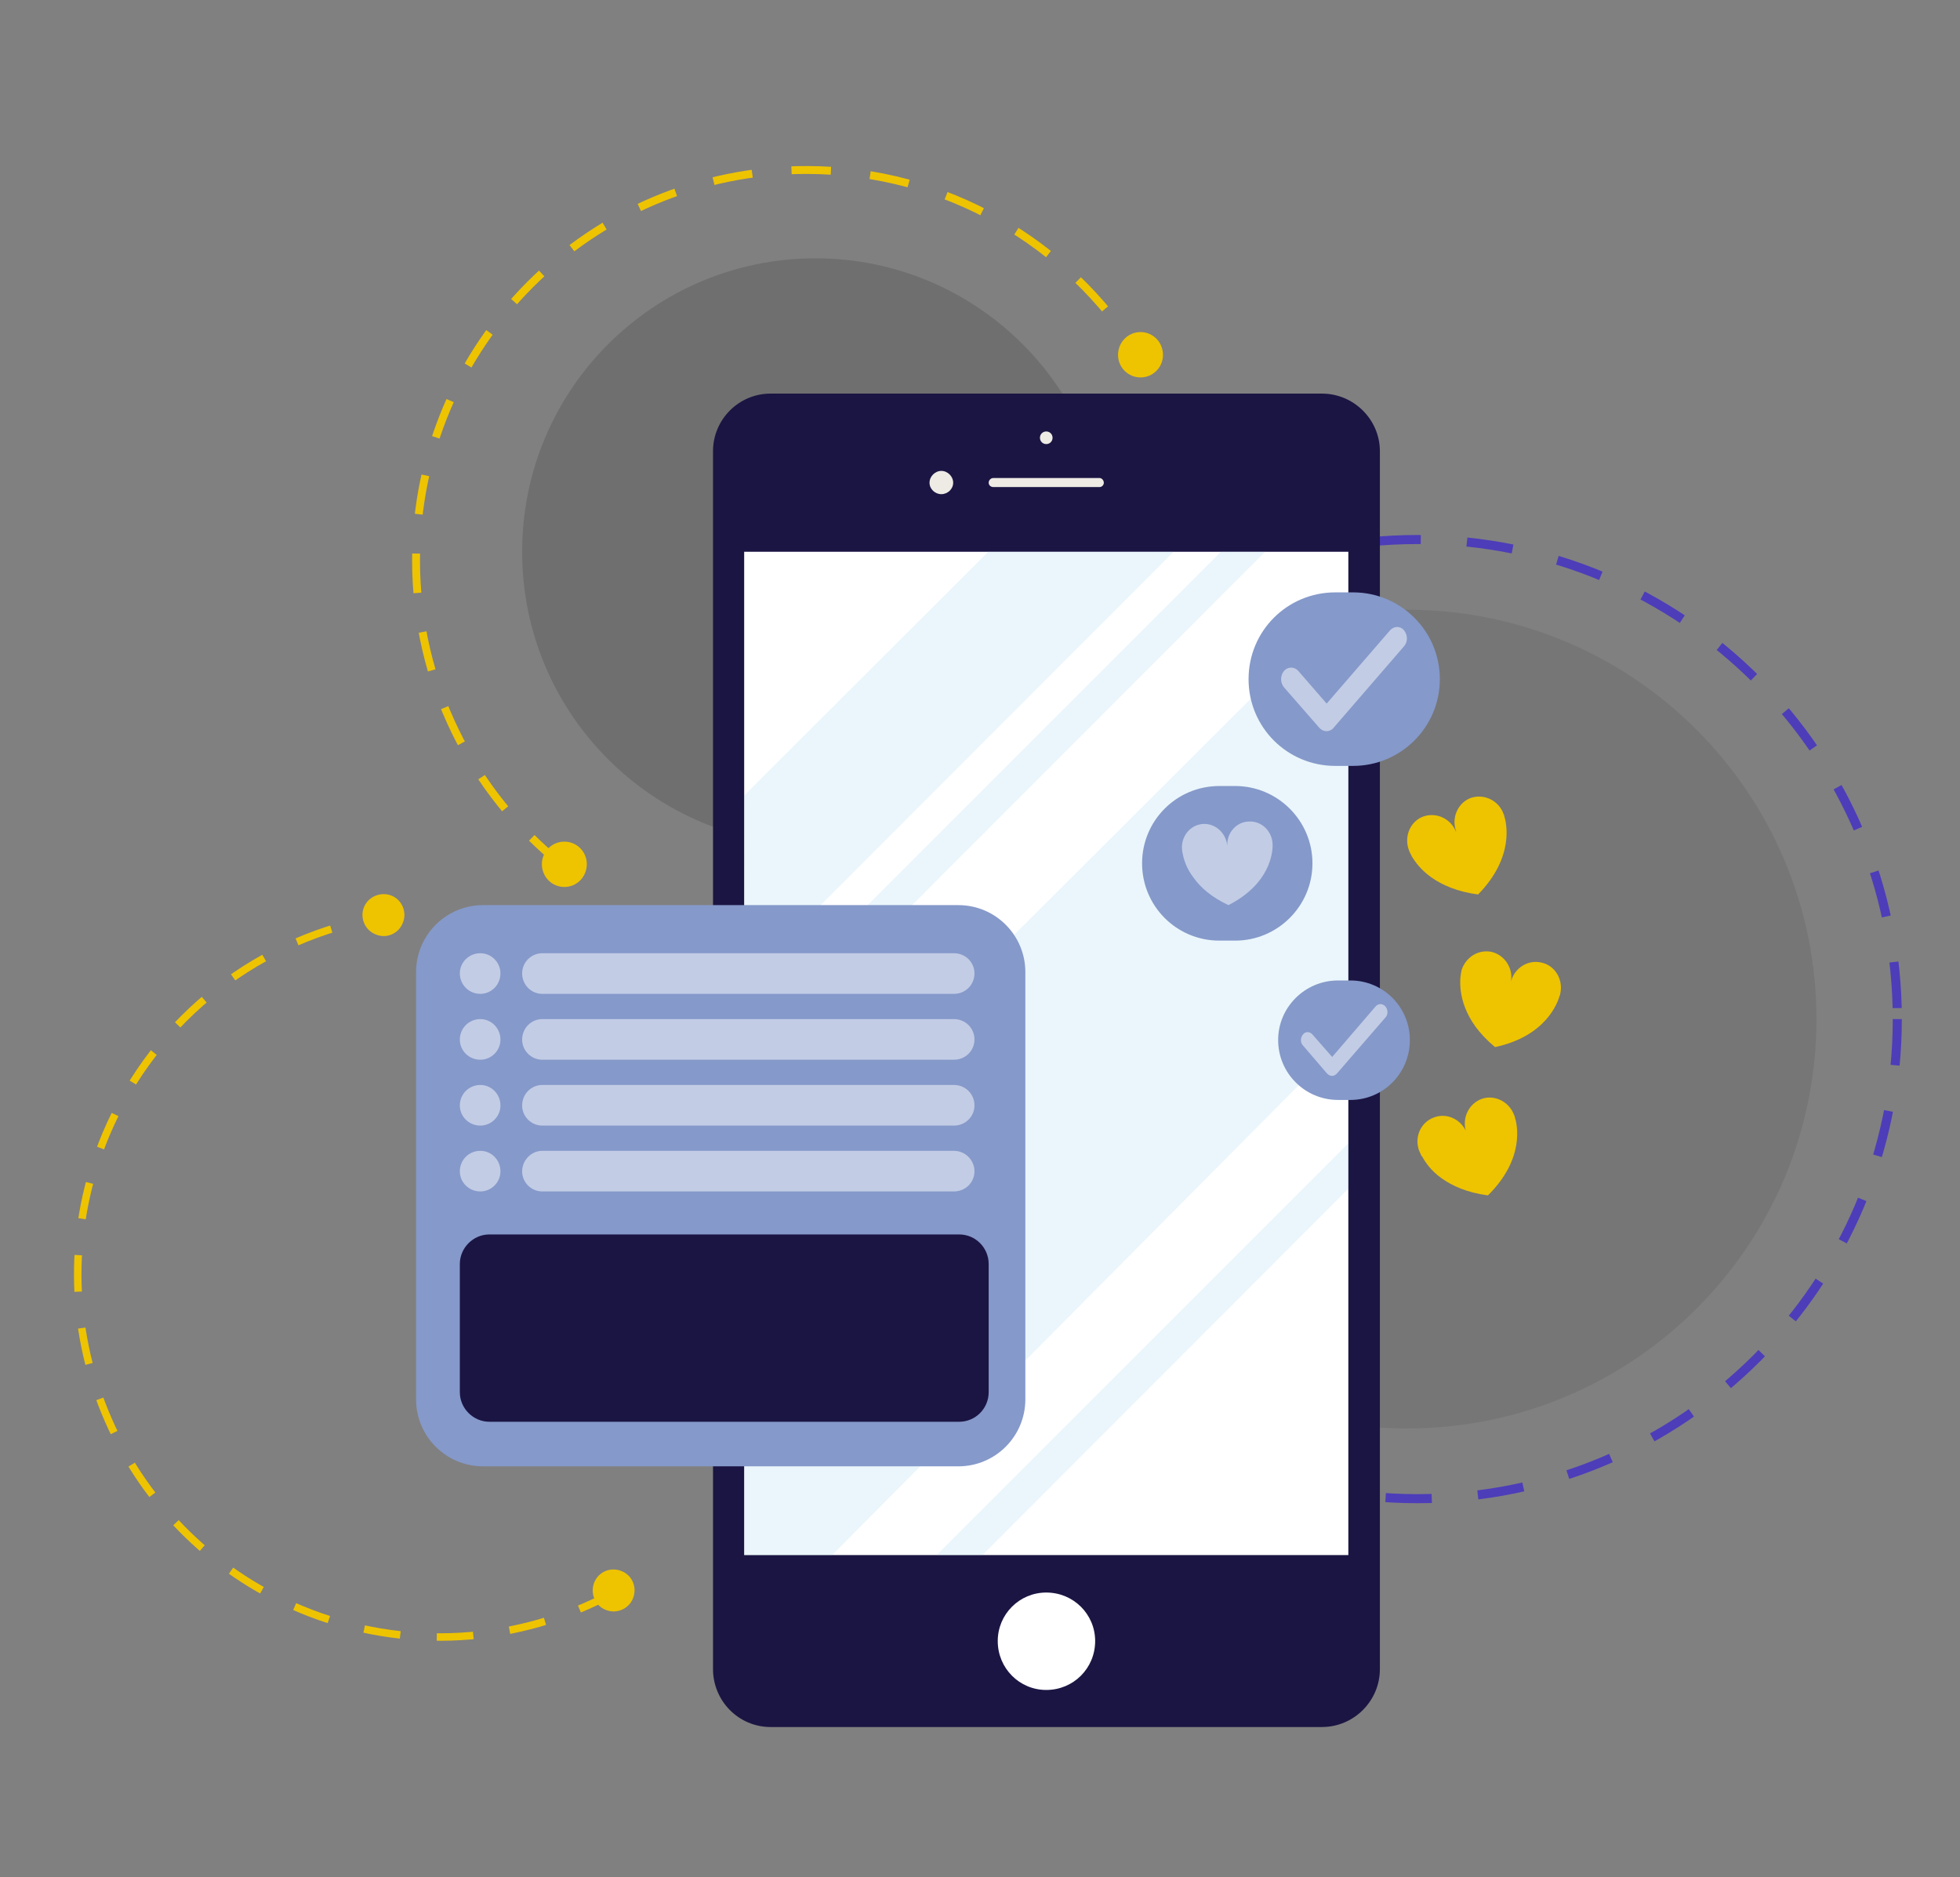 <svg xmlns="http://www.w3.org/2000/svg" viewBox="0 0 497 476" width="497" height="476"><rect x="0" y="0" width="497" height="476" fill="#808080" stroke="none"/><title>1918093-ai</title><style>		.s0 { opacity: .2;fill: #535353 } 		.s1 { opacity: .2;fill: #313131 } 		.s2 { fill: none;stroke: #4d3db9;stroke-miterlimit:10;stroke-width: 2.3;stroke-dasharray: 11.716 } 		.s3 { fill: #1b1543 } 		.s4 { fill: #ffffff } 		.s5 { fill: #eeebe5 } 		.s6 { opacity: .2;fill: #99d3eb } 		.s7 { fill: #8599ca } 		.s8 { opacity: .5;mix-blend-mode: overlay;fill: #ffffff } 		.s9 { fill: #eec300 } 		.s10 { opacity: .5;fill: #ffffff } 		.s11 { fill: none;stroke: #eec300;stroke-miterlimit:10;stroke-width: 2;stroke-dasharray: 10 } 		.s12 { fill: none;stroke: #eec300;stroke-miterlimit:10;stroke-width: 1.9;stroke-dasharray: 9.277 } 	</style><g id="BACKGROUND"><g id="&lt;Group&gt;" style="opacity: .5"><g id="&lt;Group&gt;"><g id="&lt;Group&gt;"><g id="&lt;Group&gt;" style="mix-blend-mode: multiply">					</g><g id="&lt;Group&gt;" style="mix-blend-mode: multiply">					</g><g id="&lt;Group&gt;" style="mix-blend-mode: multiply">					</g></g></g></g></g><g id="OBJECTS"><g id="&lt;Group&gt;"><g id="&lt;Group&gt;" style="opacity: .2">			</g><g id="&lt;Group&gt;"><path id="&lt;Path&gt;" class="s0" d="m460.6 258.4c0 57.4-46.5 103.8-103.8 103.8-57.4 0-103.8-46.4-103.8-103.8 0-57.3 46.4-103.8 103.8-103.8 57.3 0 103.8 46.5 103.8 103.8z"></path><path id="&lt;Path&gt;" class="s1" d="m281.1 139.9c0 41.1-33.3 74.4-74.3 74.4-41.1 0-74.4-33.3-74.4-74.4 0-41.1 33.3-74.4 74.4-74.4 41 0 74.3 33.3 74.3 74.4z"></path><g id="&lt;Group&gt;"><path id="&lt;Path&gt;" class="s2" d="m481.1 258.4c0 67.2-54.5 121.6-121.7 121.6-67.2 0-121.6-54.4-121.6-121.6 0-67.2 54.4-121.6 121.6-121.6 67.2 0 121.7 54.4 121.7 121.6z"></path></g><g id="&lt;Group&gt;"><g id="&lt;Group&gt;"><g id="&lt;Group&gt;"><path id="&lt;Path&gt;" class="s3" d="m335.2 437.9h-139.8c-8.1 0-14.6-6.6-14.6-14.7v-308.8c0-8 6.5-14.6 14.6-14.6h139.8c8.1 0 14.7 6.6 14.7 14.6v308.8c0 8.1-6.6 14.7-14.7 14.7z"></path></g><path id="&lt;Path&gt;" class="s4" d="m188.7 139.9v163 91.4h153.2v-230.9-23.5z"></path><g id="&lt;Group&gt;"><path id="&lt;Path&gt;" class="s4" d="m277.7 416.1c0-6.8-5.5-12.3-12.4-12.3-6.8 0-12.3 5.5-12.3 12.3 0 6.9 5.5 12.4 12.3 12.4 6.9 0 12.4-5.5 12.4-12.4z"></path><g id="&lt;Group&gt;"><g id="&lt;Group&gt;"><path id="&lt;Path&gt;" class="s5" d="m278.8 123.5h-26.9c-0.7 0-1.2-0.5-1.2-1.1 0-0.6 0.5-1.2 1.2-1.2h26.9c0.6 0 1.1 0.6 1.1 1.2 0 0.6-0.5 1.1-1.1 1.1z"></path><path id="&lt;Path&gt;" class="s5" d="m266.9 111c0-0.9-0.7-1.6-1.6-1.6-0.9 0-1.6 0.7-1.6 1.6 0 0.9 0.7 1.6 1.6 1.6 0.9 0 1.6-0.7 1.6-1.6z"></path></g><path id="&lt;Path&gt;" class="s5" d="m241.7 122.4c0-1.6-1.4-3-3-3-1.6 0-3 1.4-3 3 0 1.6 1.4 2.9 3 2.9 1.6 0 3-1.3 3-2.9z"></path></g></g></g><path id="&lt;Path&gt;" class="s6" d="m188.7 201.7l61.9-61.8h47l-108.8 108.9z"></path><path id="&lt;Path&gt;" class="s6" d="m188.7 260.8l120.9-120.9h11.2l-132.2 132.3z"></path><path id="&lt;Path&gt;" class="s6" d="m188.7 305.3l153.2-152.8v110l-130.9 131.8h-22.3z"></path><path id="&lt;Path&gt;" class="s6" d="m237.5 394.3l104.4-104.4v11.5l-92.8 92.9z"></path></g><g id="&lt;Group&gt;"><path id="&lt;Path&gt;" class="s7" d="m313.2 238.5h-4c-10.9 0-19.6-8.8-19.6-19.6 0-10.8 8.7-19.6 19.6-19.6h4c10.8 0 19.6 8.8 19.6 19.6 0 10.8-8.8 19.6-19.6 19.6z"></path><path id="&lt;Path&gt;" class="s8" d="m316.8 208.3c3.2-0.1 5.8 2.5 5.9 5.8q0 0.1 0 0.2 0 0 0 0.1c0 1.7-0.6 9.7-11.2 15.1-4.3-2-7.1-4.5-8.8-6.9-1.8-2.3-2.5-4.6-2.8-6.1q0 0 0 0c-0.2-0.9-0.2-1.5-0.2-1.8 0.1-3.2 2.5-5.7 5.6-5.8 3.1 0 5.6 2.4 5.9 5.6q0-0.1 0-0.2c-0.1-3.2 2.4-6 5.6-6z"></path></g><g id="&lt;Group&gt;"><path id="&lt;Path&gt;" class="s7" d="m343.1 194.2h-4.5c-12.2 0-22-9.8-22-22 0-12.2 9.8-22 22-22h4.5c12.1 0 22 9.8 22 22 0 12.2-9.9 22-22 22z"></path><path id="&lt;Path&gt;" class="s8" d="m336.4 185.4c-0.7 0-1.3-0.3-1.8-0.8l-9-10.3c-1-1.2-1-3 0-4.2 1-1.1 2.6-1.1 3.6 0l7.2 8.3 16.1-18.6c1-1.1 2.6-1.1 3.5 0 1 1.2 1 3 0 4.1l-17.9 20.7c-0.4 0.5-1.1 0.8-1.7 0.8z"></path></g><g id="&lt;Group&gt;"><path id="&lt;Path&gt;" class="s7" d="m342.4 278.9h-3.1c-8.4 0-15.2-6.8-15.2-15.2 0-8.3 6.8-15.1 15.2-15.1h3.1c8.4 0 15.1 6.8 15.1 15.1 0 8.4-6.7 15.2-15.1 15.2z"></path><path id="&lt;Path&gt;" class="s8" d="m337.8 272.8c-0.5 0-0.9-0.2-1.3-0.6l-6.1-7.1c-0.7-0.7-0.7-2 0-2.8 0.6-0.8 1.7-0.8 2.4 0l5 5.7 11-12.8c0.7-0.8 1.8-0.8 2.5 0 0.7 0.8 0.7 2.1 0 2.8l-12.3 14.2c-0.4 0.4-0.8 0.6-1.2 0.6z"></path></g><path id="&lt;Path&gt;" class="s9" d="m375.8 278.6c3.3-1.1 7 0.8 8.2 4.3q0.1 0.1 0.1 0.2 0 0 0 0.1c0.6 1.8 2.7 10.5-6.8 19.9-5.3-0.7-9-2.4-11.7-4.3-2.7-1.9-4.2-4.1-5-5.6q-0.1 0-0.1 0c-0.4-0.9-0.7-1.5-0.8-1.8v-0.1c-1-3.4 0.8-6.9 4-8 3.3-1.2 6.9 0.6 8.2 3.9q0-0.1-0.1-0.1c-1.2-3.5 0.6-7.3 4-8.5z"></path><path id="&lt;Path&gt;" class="s9" d="m391 244.1c3.4 0.8 5.5 4.4 4.6 8q0 0.1 0 0.2 0 0-0.1 0.1c-0.5 1.8-3.4 10.3-16.4 13.1-4.2-3.5-6.4-6.9-7.6-10-1.2-3.1-1.3-5.7-1.2-7.4q0-0.1 0-0.1c0.1-0.9 0.2-1.6 0.3-1.9v-0.1c1.1-3.4 4.4-5.4 7.8-4.6 3.3 0.9 5.4 4.3 4.7 7.7q0 0 0-0.1c0.9-3.6 4.4-5.8 7.9-4.9z"></path><path id="&lt;Path&gt;" class="s9" d="m373 202.3c3.4-1.1 7.1 0.7 8.3 4.2q0.1 0.1 0.1 0.2 0 0 0 0.1c0.6 1.8 2.7 10.5-6.6 20-5.3-0.7-9.1-2.4-11.8-4.3-2.7-1.9-4.2-4-5.1-5.5q0 0 0-0.1c-0.5-0.8-0.7-1.5-0.8-1.8-1-3.4 0.7-7 3.9-8.1 3.3-1.1 6.9 0.6 8.2 3.9q0-0.1 0-0.2c-1.2-3.4 0.5-7.2 3.8-8.4z"></path><g id="&lt;Group&gt;"><path id="&lt;Path&gt;" class="s7" d="m243 371.8h-120.5c-9.4 0-17-7.6-17-17v-108.3c0-9.4 7.6-17 17-17h120.5c9.4 0 17 7.6 17 17v108.3c0 9.4-7.6 17-17 17z"></path><g id="&lt;Group&gt;"><path id="&lt;Path&gt;" class="s10" d="m126.9 246.8c0 2.9-2.3 5.2-5.1 5.2-2.9 0-5.2-2.3-5.2-5.2 0-2.8 2.3-5.1 5.2-5.1 2.8 0 5.1 2.3 5.1 5.1z"></path><path id="&lt;Path&gt;" class="s10" d="m241.9 252h-104.4c-2.8 0-5.1-2.3-5.1-5.2 0-2.8 2.3-5.1 5.1-5.1h104.4c2.9 0 5.2 2.3 5.2 5.1 0 2.9-2.3 5.2-5.2 5.2z"></path><path id="&lt;Path&gt;" class="s10" d="m126.9 263.6c0 2.8-2.3 5.1-5.1 5.1-2.9 0-5.2-2.3-5.2-5.1 0-2.9 2.3-5.2 5.2-5.2 2.8 0 5.1 2.3 5.1 5.2z"></path><path id="&lt;Path&gt;" class="s10" d="m241.9 268.7h-104.4c-2.8 0-5.1-2.3-5.1-5.1 0-2.9 2.3-5.2 5.1-5.2h104.4c2.9 0 5.2 2.3 5.2 5.2 0 2.8-2.3 5.1-5.2 5.1z"></path><path id="&lt;Path&gt;" class="s10" d="m126.9 280.3c0 2.8-2.3 5.1-5.1 5.1-2.9 0-5.2-2.3-5.2-5.1 0-2.9 2.3-5.2 5.2-5.2 2.8 0 5.1 2.3 5.1 5.2z"></path><path id="&lt;Path&gt;" class="s10" d="m241.9 285.4h-104.4c-2.8 0-5.1-2.3-5.1-5.1 0-2.9 2.3-5.2 5.1-5.2h104.4c2.9 0 5.2 2.3 5.2 5.2 0 2.8-2.3 5.1-5.2 5.1z"></path><path id="&lt;Path&gt;" class="s10" d="m126.9 297c0 2.8-2.3 5.1-5.1 5.1-2.9 0-5.2-2.3-5.2-5.1 0-2.9 2.3-5.2 5.2-5.2 2.8 0 5.1 2.3 5.1 5.2z"></path><path id="&lt;Path&gt;" class="s10" d="m241.9 302.1h-104.4c-2.8 0-5.1-2.3-5.1-5.1 0-2.8 2.3-5.2 5.1-5.2h104.4c2.9 0 5.2 2.4 5.2 5.2 0 2.8-2.3 5.1-5.2 5.1z"></path></g><g id="&lt;Group&gt;"><path id="&lt;Path&gt;" class="s3" d="m243.2 360.5h-119.1c-4.1 0-7.5-3.4-7.5-7.5v-32.5c0-4.1 3.4-7.5 7.5-7.5h119.1c4.2 0 7.5 3.4 7.5 7.5v32.5c0 4.1-3.3 7.5-7.5 7.5z"></path></g></g><g id="&lt;Group&gt;"><path id="&lt;Path&gt;" class="s11" d="m142.3 219.1c-22.5-18.1-36.8-45.9-36.8-77 0-54.7 44.3-99 99-99 35.4 0 66.5 18.6 84 46.6"></path><path id="&lt;Path&gt;" class="s9" d="m294.9 90c0 3.1-2.5 5.7-5.7 5.7-3.2 0-5.7-2.6-5.7-5.7 0-3.2 2.5-5.8 5.7-5.8 3.2 0 5.7 2.6 5.7 5.8z"></path><path id="&lt;Path&gt;" class="s9" d="m148.8 219.1c0 3.2-2.5 5.8-5.7 5.8-3.2 0-5.7-2.6-5.7-5.8 0-3.1 2.5-5.7 5.7-5.7 3.2 0 5.7 2.6 5.7 5.7z"></path></g><g id="&lt;Group&gt;"><path id="&lt;Path&gt;" class="s12" d="m155.3 404c-23.6 12.7-52.5 15.1-79.1 4-46.8-19.6-68.9-73.4-49.4-120.2 12.7-30.3 39.8-50.3 70-55.3"></path><path id="&lt;Path&gt;" class="s9" d="m99.3 227.1c2.7 1.1 4 4.3 2.8 7-1.1 2.7-4.2 4-6.9 2.8-2.7-1.1-4-4.2-2.9-6.9 1.1-2.7 4.3-4 7-2.9z"></path><path id="&lt;Path&gt;" class="s9" d="m157.7 398.4c2.7 1.1 3.9 4.2 2.8 6.9-1.1 2.7-4.2 4-6.9 2.9-2.8-1.1-4-4.3-2.9-7 1.1-2.7 4.2-4 7-2.8z"></path></g></g><g id="&lt;Group&gt;"><g id="&lt;Group&gt;"><g id="&lt;Group&gt;"><g id="&lt;Group&gt;">						</g><g id="&lt;Group&gt;">						</g></g></g><g id="&lt;Group&gt;"><g id="&lt;Group&gt;"><g id="&lt;Group&gt;">						</g><g id="&lt;Group&gt;">						</g><g id="&lt;Group&gt;">						</g></g><g id="&lt;Group&gt;"><g id="&lt;Group&gt;">						</g></g></g></g><g id="&lt;Group&gt;">			</g><g id="&lt;Group&gt;"><g id="&lt;Group&gt;"><g id="&lt;Group&gt;">					</g></g><g id="&lt;Group&gt;">				</g></g></g></g><g id="DESIGNED BY FREEPIK"><g id="&lt;Group&gt;"><g id="&lt;Group&gt;"><g id="&lt;Group&gt;">				</g></g><g id="&lt;Group&gt;">			</g></g></g></svg>